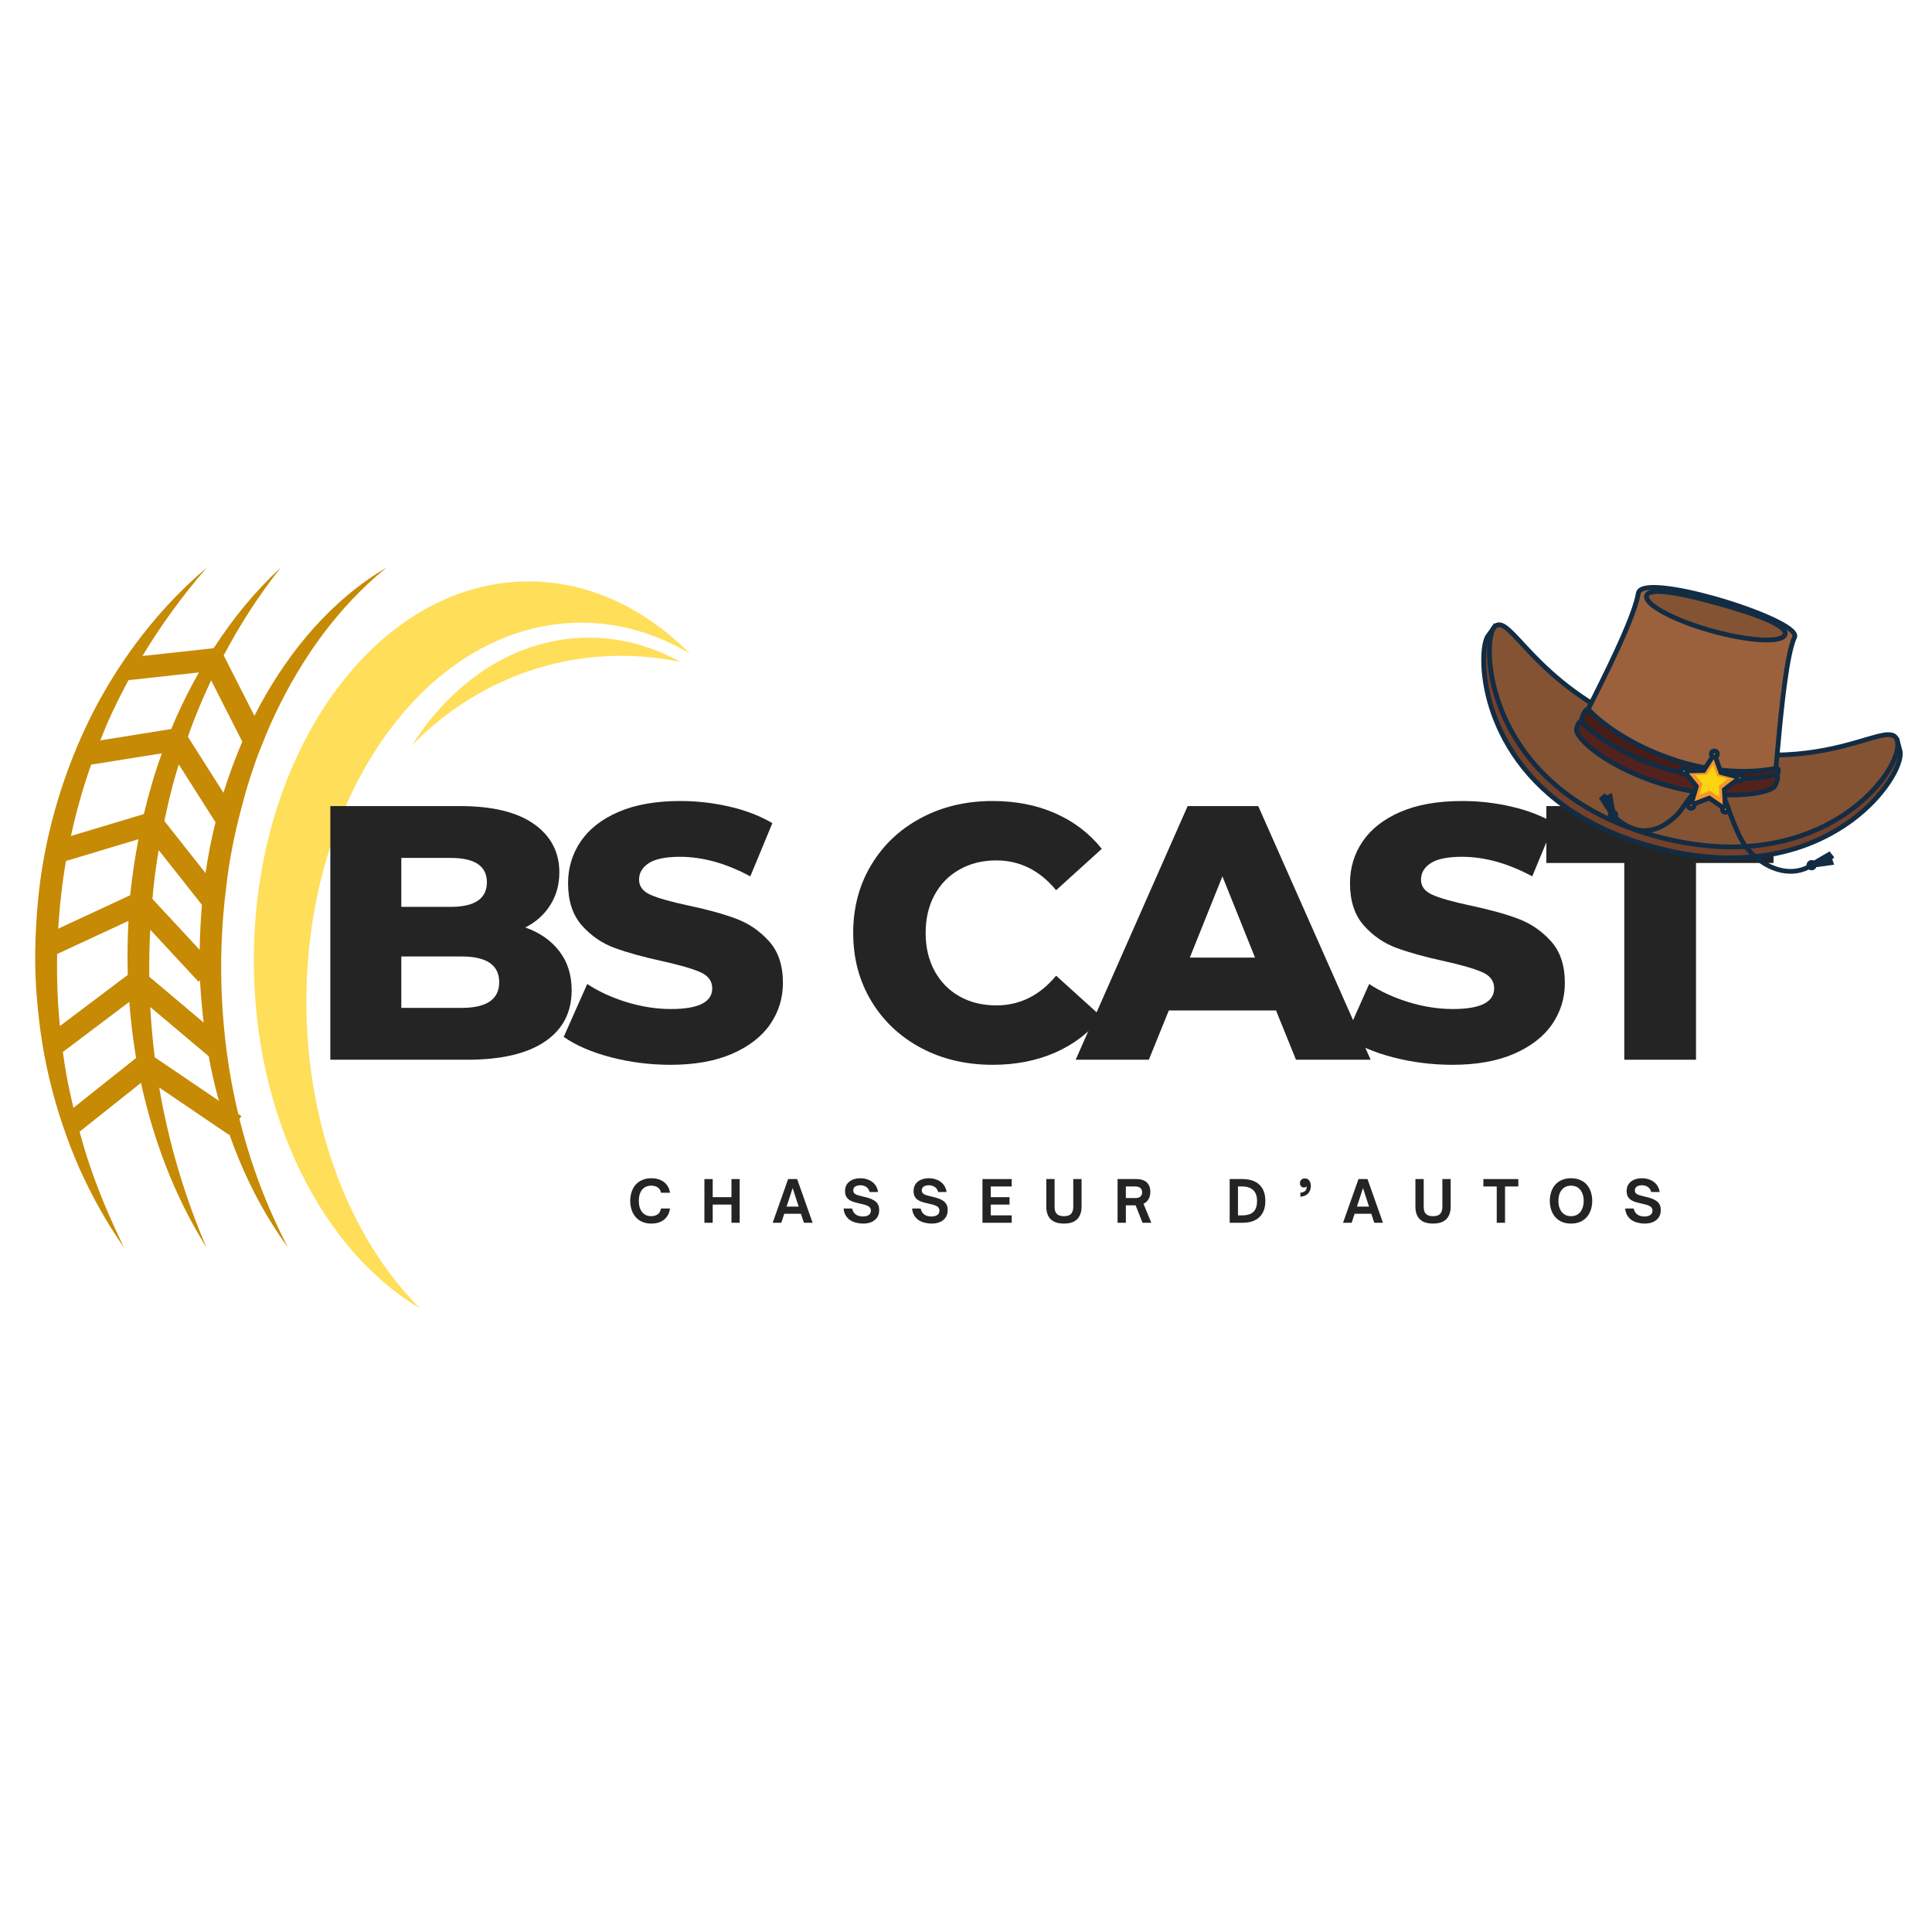<svg xmlns="http://www.w3.org/2000/svg" xmlns:xlink="http://www.w3.org/1999/xlink" width="500" viewBox="0 0 375 375" height="500"><defs></defs><g id="d1f2ad9dab"><path style=" stroke:none;fill-rule:nonzero;fill:#ffde59;fill-opacity:1;" d="M 102.613 112.852 C 114.305 112.852 125.105 118.051 133.898 126.848 C 127.426 123 120.301 120.863 112.805 120.863 C 83.348 120.863 59.469 153.789 59.469 194.406 C 59.469 218.91 68.164 240.598 81.523 253.961 C 62.555 242.688 49.273 216.688 49.273 186.398 C 49.273 145.781 73.152 112.852 102.613 112.852 "></path><path style=" stroke:none;fill-rule:nonzero;fill:#ffde59;fill-opacity:1;" d="M 114.32 123.77 C 120.641 123.77 126.645 125.469 132.07 128.5 C 128.344 127.711 124.488 127.293 120.539 127.293 C 104.762 127.293 90.461 133.914 79.984 144.637 C 88.035 131.922 100.418 123.77 114.32 123.77 "></path><g clip-rule="nonzero"><path style=" stroke:none;fill-rule:nonzero;fill:#c68a04;fill-opacity:1;" d="M 11.094 185.172 L 24.938 178.742 C 24.75 182.23 24.695 185.727 24.805 189.219 L 11.621 199.156 C 11.172 194.504 11 189.836 11.094 185.172 Z M 12.199 204.191 L 25.094 194.469 C 25.383 198.117 25.801 201.754 26.418 205.355 L 14.25 215.027 C 13.746 212.883 13.277 210.738 12.883 208.578 C 12.629 207.117 12.398 205.656 12.199 204.191 Z M 26.875 162.887 C 26.191 166.445 25.652 170.035 25.285 173.637 C 25.281 173.68 25.277 173.723 25.273 173.766 L 11.297 180.258 C 11.438 178.039 11.617 175.824 11.887 173.613 C 12.109 171.434 12.438 169.273 12.809 167.117 Z M 13.762 162.266 C 14.195 160.309 14.664 158.359 15.199 156.426 C 15.918 153.723 16.762 151.051 17.695 148.414 L 31.418 146.219 C 30.027 150.078 28.867 154.016 27.922 158.012 Z M 28.977 189.586 C 28.941 186.539 29 183.488 29.16 180.445 L 38.535 190.551 L 38.828 190.281 C 38.828 190.352 38.828 190.422 38.832 190.492 C 38.98 193.164 39.219 195.828 39.531 198.48 Z M 29.164 195.457 L 40.512 205.02 C 40.742 206.266 40.98 207.516 41.262 208.758 C 41.621 210.398 42.035 212.035 42.48 213.66 L 30.035 205.219 C 29.637 201.977 29.34 198.719 29.164 195.457 Z M 36.473 143.016 C 36.773 142.16 37.074 141.297 37.398 140.449 C 38.484 137.609 39.684 134.812 40.984 132.055 L 47.027 143.953 C 45.633 147.195 44.418 150.512 43.375 153.879 Z M 39.184 175.617 L 39.195 175.605 C 38.949 178.523 38.801 181.445 38.762 184.371 L 29.594 174.488 C 29.609 174.344 29.617 174.203 29.629 174.059 C 29.879 171.023 30.289 168.004 30.805 165.008 Z M 31.902 159.352 C 32.07 158.566 32.23 157.785 32.406 157.008 C 33.051 154.098 33.82 151.215 34.691 148.363 L 41.828 159.59 C 41.023 162.848 40.375 166.145 39.895 169.469 Z M 38.605 130.523 C 37.02 133.328 35.559 136.203 34.246 139.145 C 33.898 139.922 33.582 140.715 33.254 141.5 L 19.465 143.707 C 19.973 142.426 20.5 141.152 21.043 139.887 C 22.25 137.211 23.559 134.57 24.965 131.98 L 24.965 132.016 Z M 6.984 191.289 C 7.367 197.34 8.145 203.375 9.555 209.266 C 10.938 215.156 12.871 220.902 15.254 226.434 C 17.707 231.934 20.609 237.219 24.051 242.105 C 21.441 236.73 19.102 231.273 17.246 225.664 C 16.582 223.68 15.992 221.676 15.438 219.668 L 27.363 210.18 C 29.824 221.473 33.984 232.406 40.066 242.105 C 35.758 232.078 32.719 221.676 30.902 211.086 L 44.406 220.246 L 44.504 220.105 C 47.254 227.965 51.008 235.449 55.883 242.105 C 51.719 234.145 48.609 225.773 46.477 217.191 L 46.859 216.629 L 46.246 216.215 C 45.602 213.527 45.047 210.828 44.594 208.109 C 42.668 196.359 42.391 184.355 43.863 172.582 C 44.477 166.676 45.73 160.859 47.309 155.152 C 48.043 152.277 49.035 149.484 50 146.676 C 51.105 143.926 52.176 141.16 53.465 138.484 C 58.57 127.797 65.566 117.844 75.004 110.184 C 64.48 116.355 56.266 126.156 50.426 136.945 C 50.059 137.605 49.734 138.289 49.387 138.957 L 43.418 127.207 C 46.57 121.25 50.234 115.535 54.484 110.184 C 49.5 114.773 45.184 120.082 41.473 125.816 L 27.645 127.328 C 31.277 121.305 35.445 115.562 40.137 110.184 C 30.996 117.898 23.508 127.656 17.969 138.418 C 12.508 149.227 8.922 161.035 7.547 173.105 C 6.918 179.145 6.629 185.227 6.984 191.289 "></path></g><g style="fill:#242424;fill-opacity:1;"><g transform="translate(59.193, 205.694)"><path style="stroke:none" d="M 42.766 -25.672 C 45.578 -24.68 47.781 -23.145 49.375 -21.062 C 50.969 -18.977 51.766 -16.457 51.766 -13.5 C 51.766 -9.188 50.031 -5.859 46.562 -3.516 C 43.094 -1.172 38.07 0 31.5 0 L 4.922 0 L 4.922 -49.234 L 30.094 -49.234 C 36.383 -49.234 41.172 -48.07 44.453 -45.75 C 47.734 -43.426 49.375 -40.297 49.375 -36.359 C 49.375 -34.016 48.797 -31.914 47.641 -30.062 C 46.492 -28.207 44.867 -26.742 42.766 -25.672 Z M 18.703 -39.172 L 18.703 -29.672 L 28.266 -29.672 C 32.961 -29.672 35.312 -31.266 35.312 -34.453 C 35.312 -37.598 32.961 -39.172 28.266 -39.172 Z M 30.375 -10.062 C 35.258 -10.062 37.703 -11.723 37.703 -15.047 C 37.703 -18.379 35.258 -20.047 30.375 -20.047 L 18.703 -20.047 L 18.703 -10.062 Z M 30.375 -10.062 "></path></g></g><g style="fill:#242424;fill-opacity:1;"><g transform="translate(107.933, 205.694)"><path style="stroke:none" d="M 22.219 0.984 C 18.238 0.984 14.375 0.492 10.625 -0.484 C 6.875 -1.473 3.828 -2.789 1.484 -4.438 L 6.047 -14.703 C 8.254 -13.242 10.812 -12.066 13.719 -11.172 C 16.625 -10.285 19.484 -9.844 22.297 -9.844 C 27.641 -9.844 30.312 -11.18 30.312 -13.859 C 30.312 -15.266 29.547 -16.305 28.016 -16.984 C 26.492 -17.66 24.047 -18.375 20.672 -19.125 C 16.973 -19.926 13.879 -20.781 11.391 -21.688 C 8.91 -22.602 6.781 -24.066 5 -26.078 C 3.219 -28.098 2.328 -30.82 2.328 -34.25 C 2.328 -37.25 3.145 -39.957 4.781 -42.375 C 6.426 -44.789 8.875 -46.703 12.125 -48.109 C 15.383 -49.516 19.383 -50.219 24.125 -50.219 C 27.352 -50.219 30.539 -49.852 33.688 -49.125 C 36.832 -48.395 39.598 -47.328 41.984 -45.922 L 37.703 -35.594 C 33.004 -38.125 28.453 -39.391 24.047 -39.391 C 21.285 -39.391 19.27 -38.977 18 -38.156 C 16.738 -37.332 16.109 -36.266 16.109 -34.953 C 16.109 -33.641 16.859 -32.656 18.359 -32 C 19.859 -31.344 22.27 -30.66 25.594 -29.953 C 29.344 -29.16 32.445 -28.305 34.906 -27.391 C 37.375 -26.473 39.508 -25.02 41.312 -23.031 C 43.125 -21.039 44.031 -18.332 44.031 -14.906 C 44.031 -11.957 43.207 -9.285 41.562 -6.891 C 39.926 -4.504 37.461 -2.594 34.172 -1.156 C 30.891 0.27 26.906 0.984 22.219 0.984 Z M 22.219 0.984 "></path></g></g><g style="fill:#242424;fill-opacity:1;"><g transform="translate(148.091, 205.694)"><path style="stroke:none" d=""></path></g></g><g style="fill:#242424;fill-opacity:1;"><g transform="translate(163.213, 205.694)"><path style="stroke:none" d="M 29.469 0.984 C 24.312 0.984 19.68 -0.102 15.578 -2.281 C 11.473 -4.469 8.25 -7.504 5.906 -11.391 C 3.562 -15.285 2.391 -19.691 2.391 -24.609 C 2.391 -29.535 3.562 -33.941 5.906 -37.828 C 8.25 -41.723 11.473 -44.758 15.578 -46.938 C 19.68 -49.125 24.312 -50.219 29.469 -50.219 C 33.969 -50.219 38.02 -49.422 41.625 -47.828 C 45.238 -46.234 48.242 -43.938 50.641 -40.938 L 41.781 -32.906 C 38.594 -36.758 34.723 -38.688 30.172 -38.688 C 27.492 -38.688 25.113 -38.098 23.031 -36.922 C 20.945 -35.754 19.328 -34.102 18.172 -31.969 C 17.023 -29.832 16.453 -27.379 16.453 -24.609 C 16.453 -21.848 17.023 -19.398 18.172 -17.266 C 19.328 -15.129 20.945 -13.473 23.031 -12.297 C 25.113 -11.129 27.492 -10.547 30.172 -10.547 C 34.723 -10.547 38.594 -12.469 41.781 -16.312 L 50.641 -8.297 C 48.242 -5.297 45.238 -3 41.625 -1.406 C 38.02 0.188 33.969 0.984 29.469 0.984 Z M 29.469 0.984 "></path></g></g><g style="fill:#242424;fill-opacity:1;"><g transform="translate(209.771, 205.694)"><path style="stroke:none" d="M 37.906 -9.562 L 17.094 -9.562 L 13.219 0 L -0.984 0 L 20.75 -49.234 L 34.453 -49.234 L 56.266 0 L 41.781 0 Z M 33.828 -19.828 L 27.5 -35.594 L 21.172 -19.828 Z M 33.828 -19.828 "></path></g></g><g style="fill:#242424;fill-opacity:1;"><g transform="translate(259.706, 205.694)"><path style="stroke:none" d="M 22.219 0.984 C 18.238 0.984 14.375 0.492 10.625 -0.484 C 6.875 -1.473 3.828 -2.789 1.484 -4.438 L 6.047 -14.703 C 8.254 -13.242 10.812 -12.066 13.719 -11.172 C 16.625 -10.285 19.484 -9.844 22.297 -9.844 C 27.641 -9.844 30.312 -11.18 30.312 -13.859 C 30.312 -15.266 29.547 -16.305 28.016 -16.984 C 26.492 -17.66 24.047 -18.375 20.672 -19.125 C 16.973 -19.926 13.879 -20.781 11.391 -21.688 C 8.91 -22.602 6.781 -24.066 5 -26.078 C 3.219 -28.098 2.328 -30.82 2.328 -34.25 C 2.328 -37.25 3.145 -39.957 4.781 -42.375 C 6.426 -44.789 8.875 -46.703 12.125 -48.109 C 15.383 -49.516 19.383 -50.219 24.125 -50.219 C 27.352 -50.219 30.539 -49.852 33.688 -49.125 C 36.832 -48.395 39.598 -47.328 41.984 -45.922 L 37.703 -35.594 C 33.004 -38.125 28.453 -39.391 24.047 -39.391 C 21.285 -39.391 19.27 -38.977 18 -38.156 C 16.738 -37.332 16.109 -36.266 16.109 -34.953 C 16.109 -33.641 16.859 -32.656 18.359 -32 C 19.859 -31.344 22.27 -30.66 25.594 -29.953 C 29.344 -29.16 32.445 -28.305 34.906 -27.391 C 37.375 -26.473 39.508 -25.02 41.312 -23.031 C 43.125 -21.039 44.031 -18.332 44.031 -14.906 C 44.031 -11.957 43.207 -9.285 41.562 -6.891 C 39.926 -4.504 37.461 -2.594 34.172 -1.156 C 30.891 0.27 26.906 0.984 22.219 0.984 Z M 22.219 0.984 "></path></g></g><g style="fill:#242424;fill-opacity:1;"><g transform="translate(299.865, 205.694)"><path style="stroke:none" d="M 15.406 -38.188 L 0.281 -38.188 L 0.281 -49.234 L 44.375 -49.234 L 44.375 -38.188 L 29.328 -38.188 L 29.328 0 L 15.406 0 Z M 15.406 -38.188 "></path></g></g><g clip-rule="nonzero"><g clip-rule="nonzero"><g clip-rule="nonzero"><g clip-rule="nonzero"><path style=" stroke:none;fill-rule:nonzero;fill:#74412b;fill-opacity:1;" d="M 368.793 145.742 C 369.957 150.398 354.441 173.777 320.473 164.262 C 286.504 154.75 286.531 126.387 288.824 123.434 C 289.148 123.012 290 121.789 290 121.789 C 290 121.789 298.898 138.566 325.578 146.039 C 351.266 153.234 368.27 143.816 368.27 143.816 C 368.27 143.816 368.707 145.398 368.793 145.742 "></path></g></g></g></g><g clip-rule="nonzero"><g clip-rule="nonzero"><g clip-rule="nonzero"><g clip-rule="nonzero"><path style=" stroke:none;fill-rule:nonzero;fill:#122c44;fill-opacity:1;" d="M 368.793 145.742 L 368.348 145.855 C 368.434 146.195 368.406 146.793 368.191 147.539 C 367.723 149.219 366.406 151.641 364.219 154.156 C 360.938 157.934 355.711 161.938 348.477 164.203 C 341.234 166.469 331.977 167.004 320.598 163.816 C 304.953 159.434 296.637 151.066 292.391 143.066 C 290.27 139.07 289.176 135.156 288.711 131.887 C 288.48 130.25 288.406 128.773 288.441 127.531 C 288.477 126.289 288.621 125.277 288.816 124.586 C 288.934 124.156 289.082 123.848 289.188 123.715 C 289.363 123.492 289.656 123.082 289.91 122.719 C 290.164 122.359 290.379 122.051 290.379 122.051 L 290 121.789 L 289.59 122.004 C 289.609 122.039 291.863 126.277 297.469 131.449 C 303.078 136.621 312.039 142.727 325.453 146.48 C 338.371 150.102 349.121 149.543 356.645 148.078 C 364.164 146.609 368.461 144.238 368.492 144.219 L 368.27 143.816 L 367.824 143.938 C 367.824 143.941 367.934 144.332 368.055 144.77 C 368.176 145.207 368.305 145.695 368.348 145.855 L 368.793 145.742 L 369.242 145.633 C 369.195 145.445 369.066 144.969 368.945 144.527 C 368.824 144.086 368.711 143.691 368.711 143.691 L 368.555 143.129 L 368.047 143.41 L 368.035 143.418 C 367.809 143.539 363.504 145.848 356.117 147.238 C 348.73 148.629 338.27 149.113 325.699 145.594 C 312.434 141.879 303.609 135.855 298.094 130.77 C 295.34 128.23 293.414 125.918 292.176 124.25 C 291.559 123.418 291.113 122.742 290.824 122.277 C 290.68 122.047 290.574 121.867 290.504 121.75 C 290.469 121.688 290.445 121.645 290.43 121.613 L 290.41 121.578 L 290.406 121.57 L 290.051 120.902 L 289.621 121.523 C 289.617 121.523 289.406 121.828 289.156 122.188 C 288.906 122.543 288.609 122.953 288.461 123.148 C 288.23 123.445 288.07 123.836 287.926 124.34 C 287.703 125.133 287.555 126.207 287.52 127.504 C 287.391 132.047 288.641 139.387 293.41 146.586 C 298.176 153.785 306.473 160.824 320.348 164.707 C 335.723 169.016 347.41 166.633 355.484 162.242 C 359.523 160.051 362.66 157.359 364.914 154.762 C 367.172 152.16 368.555 149.664 369.082 147.789 C 369.312 146.945 369.387 146.23 369.242 145.633 L 368.793 145.742 "></path></g></g></g></g><g clip-rule="nonzero"><g clip-rule="nonzero"><g clip-rule="nonzero"><g clip-rule="nonzero"><path style=" stroke:none;fill-rule:nonzero;fill:#845333;fill-opacity:1;" d="M 368.133 143.426 C 370.465 148.211 354.359 171.535 321.047 162.207 C 287.738 152.875 287.355 124.016 290.172 121.594 C 293.566 118.676 298.793 136.32 326.152 143.98 C 353.508 151.645 366.176 139.406 368.133 143.426 "></path></g></g></g></g><g clip-rule="nonzero"><g clip-rule="nonzero"><g clip-rule="nonzero"><g clip-rule="nonzero"><path style=" stroke:none;fill-rule:nonzero;fill:#122c44;fill-opacity:1;" d="M 368.133 143.426 L 367.719 143.629 C 367.828 143.855 367.898 144.176 367.895 144.578 C 367.891 144.98 367.816 145.461 367.664 146 C 367.16 147.801 365.801 150.223 363.59 152.676 C 360.273 156.363 355.055 160.145 347.977 162.246 C 340.902 164.348 331.965 164.785 321.172 161.762 C 306.191 157.562 297.977 149.422 293.691 141.555 C 291.547 137.621 290.395 133.75 289.883 130.48 C 289.629 128.848 289.535 127.363 289.559 126.102 C 289.582 124.84 289.727 123.797 289.934 123.059 C 290.02 122.754 290.113 122.504 290.211 122.312 C 290.309 122.125 290.406 122 290.473 121.941 C 290.609 121.828 290.723 121.773 290.836 121.746 C 290.945 121.723 291.066 121.727 291.223 121.77 C 291.547 121.855 292.012 122.152 292.562 122.652 C 293.535 123.516 294.785 124.949 296.43 126.688 C 301.367 131.914 309.895 139.914 326.027 144.426 C 338.422 147.898 347.852 147.312 354.633 145.98 C 358.02 145.316 360.75 144.465 362.844 143.855 C 363.891 143.547 364.777 143.305 365.496 143.172 C 366.215 143.031 366.766 143.02 367.109 143.121 C 367.262 143.164 367.375 143.223 367.469 143.301 C 367.566 143.379 367.648 143.48 367.719 143.629 L 368.547 143.223 C 368.426 142.973 368.262 142.758 368.059 142.59 C 367.852 142.418 367.613 142.301 367.355 142.23 C 366.773 142.07 366.109 142.121 365.328 142.262 C 363.961 142.52 362.199 143.098 359.965 143.734 C 353.27 145.629 342.359 148.039 326.277 143.539 C 314.129 140.133 306.398 134.77 301.238 130.121 C 298.66 127.797 296.727 125.652 295.199 124.012 C 294.438 123.191 293.773 122.496 293.176 121.961 C 292.574 121.43 292.043 121.043 291.473 120.879 C 291.199 120.805 290.914 120.785 290.637 120.848 C 290.359 120.906 290.102 121.047 289.875 121.242 C 289.676 121.414 289.523 121.633 289.391 121.895 C 289.258 122.156 289.141 122.461 289.043 122.812 C 288.809 123.656 288.66 124.762 288.637 126.086 C 288.551 130.703 289.957 137.961 294.723 145.023 C 299.484 152.086 307.625 158.93 320.922 162.652 C 335.508 166.738 346.879 164.609 354.855 160.469 C 358.848 158.402 361.988 155.832 364.273 153.293 C 366.559 150.754 367.988 148.246 368.555 146.246 C 368.719 145.648 368.812 145.094 368.816 144.586 C 368.82 144.082 368.742 143.621 368.547 143.223 L 368.133 143.426 "></path></g></g></g></g><g clip-rule="nonzero"><g clip-rule="nonzero"><g clip-rule="nonzero"><g clip-rule="nonzero"><path style=" stroke:none;fill-rule:nonzero;fill:#9b613c;fill-opacity:1;" d="M 344.32 152.418 C 343.848 154.105 334.281 155.438 323.77 152.492 C 313.254 149.547 305.773 143.441 306.246 141.754 C 306.57 140.594 316.973 121.52 317.992 115.16 C 318.703 110.711 349.82 120.41 348.324 123.656 C 345.988 128.727 344.793 150.727 344.32 152.418 "></path></g></g></g></g><g clip-rule="nonzero"><g clip-rule="nonzero"><g clip-rule="nonzero"><g clip-rule="nonzero"><path style=" stroke:none;fill-rule:nonzero;fill:#122c44;fill-opacity:1;" d="M 344.32 152.418 L 343.879 152.293 C 343.875 152.305 343.855 152.344 343.797 152.406 C 343.688 152.523 343.43 152.691 343.059 152.844 C 342.402 153.113 341.398 153.359 340.141 153.527 C 336.359 154.031 330.297 153.84 323.895 152.047 C 318.691 150.59 314.23 148.344 311.145 146.27 C 309.602 145.23 308.406 144.23 307.645 143.414 C 307.262 143.008 306.988 142.641 306.836 142.359 C 306.762 142.219 306.719 142.102 306.699 142.016 C 306.68 141.934 306.688 141.887 306.688 141.879 C 306.688 141.879 306.703 141.836 306.727 141.781 C 306.812 141.562 307.035 141.102 307.348 140.473 C 308.445 138.266 310.684 133.938 312.867 129.371 C 313.961 127.09 315.043 124.746 315.961 122.574 C 316.879 120.406 317.641 118.406 318.09 116.801 C 318.25 116.227 318.371 115.703 318.449 115.23 L 318.457 115.18 C 318.477 115.125 318.5 115.074 318.543 115.02 C 318.625 114.922 318.789 114.809 319.047 114.715 C 319.504 114.551 320.227 114.465 321.133 114.477 C 322.488 114.488 324.246 114.707 326.207 115.078 C 328.164 115.449 330.328 115.969 332.504 116.578 C 336.488 117.691 340.527 119.109 343.488 120.457 C 344.965 121.129 346.176 121.785 346.957 122.359 C 347.348 122.645 347.629 122.906 347.777 123.113 C 347.848 123.215 347.891 123.297 347.906 123.352 C 347.922 123.406 347.914 123.426 347.91 123.445 L 347.906 123.465 L 347.906 123.461 C 347.691 123.926 347.5 124.492 347.312 125.156 C 346.809 126.949 346.375 129.438 345.996 132.199 C 345.422 136.344 344.969 141.098 344.621 144.961 C 344.445 146.891 344.297 148.602 344.172 149.895 C 344.109 150.543 344.051 151.086 344 151.5 C 343.977 151.707 343.953 151.883 343.93 152.016 C 343.91 152.152 343.887 152.254 343.879 152.293 L 344.766 152.543 C 344.805 152.402 344.832 152.23 344.867 152 C 344.988 151.137 345.141 149.473 345.332 147.324 C 345.621 144.113 345.996 139.852 346.473 135.777 C 346.945 131.707 347.523 127.82 348.203 125.406 C 348.379 124.773 348.562 124.242 348.742 123.848 C 348.766 123.797 348.785 123.746 348.801 123.695 C 348.855 123.492 348.848 123.281 348.789 123.094 C 348.684 122.738 348.453 122.445 348.148 122.148 C 347.609 121.633 346.805 121.109 345.781 120.559 C 342.723 118.914 337.707 117.074 332.754 115.688 C 329.18 114.688 325.645 113.922 322.906 113.656 C 321.531 113.52 320.359 113.508 319.449 113.664 C 318.992 113.746 318.598 113.867 318.27 114.066 C 318.105 114.164 317.957 114.285 317.836 114.43 C 317.715 114.574 317.621 114.746 317.57 114.934 C 317.555 114.984 317.543 115.035 317.535 115.086 C 317.469 115.508 317.355 116.004 317.203 116.551 C 316.691 118.371 315.742 120.789 314.605 123.391 C 312.898 127.301 310.762 131.637 309.023 135.098 C 308.156 136.824 307.387 138.336 306.816 139.469 C 306.535 140.035 306.301 140.504 306.129 140.863 C 306.043 141.043 305.973 141.195 305.922 141.316 C 305.867 141.441 305.828 141.531 305.801 141.629 C 305.746 141.828 305.754 142.031 305.797 142.223 C 305.883 142.582 306.078 142.934 306.359 143.32 C 306.855 143.992 307.633 144.762 308.664 145.59 C 311.75 148.078 317.109 151.105 323.645 152.938 C 328.953 154.422 334.016 154.832 337.832 154.652 C 339.742 154.562 341.336 154.328 342.512 154 C 343.102 153.832 343.586 153.645 343.969 153.422 C 344.156 153.312 344.32 153.191 344.457 153.051 C 344.598 152.906 344.707 152.742 344.766 152.543 L 344.32 152.418 "></path></g></g></g></g><g clip-rule="nonzero"><g clip-rule="nonzero"><g clip-rule="nonzero"><g clip-rule="nonzero"><path style=" stroke:none;fill-rule:nonzero;fill:#481d17;fill-opacity:1;" d="M 308.348 137.723 C 307.895 137.172 306.77 139.492 306.98 140.176 C 307.699 142.477 313.789 146.914 324.121 150.441 C 334.457 153.969 342.098 152.43 344.07 151.398 C 345.117 150.852 345.59 148.938 344.719 149.125 C 342.602 149.582 334.68 150.805 324.512 147.336 C 314.34 143.863 309.016 138.543 308.348 137.723 "></path></g></g></g></g><g clip-rule="nonzero"><g clip-rule="nonzero"><g clip-rule="nonzero"><g clip-rule="nonzero"><path style=" stroke:none;fill-rule:nonzero;fill:#122c44;fill-opacity:1;" d="M 308.348 137.723 L 308.703 137.43 C 308.625 137.332 308.504 137.242 308.359 137.203 C 308.199 137.156 308.039 137.18 307.922 137.23 C 307.715 137.316 307.586 137.445 307.457 137.586 C 307.27 137.805 307.105 138.07 306.957 138.363 C 306.812 138.656 306.688 138.973 306.605 139.273 C 306.555 139.453 306.52 139.625 306.504 139.797 C 306.488 139.965 306.488 140.129 306.539 140.312 C 306.652 140.668 306.852 141.027 307.129 141.406 C 307.609 142.062 308.336 142.777 309.293 143.543 C 312.16 145.828 317.152 148.547 323.973 150.879 C 324.785 151.156 325.582 151.402 326.359 151.621 C 330.973 152.91 334.961 153.211 338.039 153.062 C 339.578 152.988 340.887 152.805 341.938 152.574 C 342.988 152.344 343.77 152.074 344.285 151.809 C 344.625 151.629 344.895 151.359 345.105 151.066 C 345.312 150.77 345.465 150.449 345.555 150.133 C 345.625 149.871 345.66 149.613 345.617 149.352 C 345.594 149.223 345.547 149.086 345.457 148.957 C 345.363 148.832 345.215 148.723 345.055 148.68 C 344.906 148.637 344.758 148.645 344.621 148.672 C 342.734 149.082 335.969 150.141 327.086 147.652 C 326.293 147.43 325.484 147.18 324.66 146.898 C 319.617 145.176 315.785 143 313.129 141.156 C 311.801 140.234 310.77 139.395 310.031 138.738 C 309.66 138.41 309.367 138.125 309.145 137.902 C 308.922 137.68 308.77 137.516 308.703 137.43 L 308.348 137.723 L 307.988 138.016 C 308.09 138.137 308.254 138.316 308.488 138.555 C 309.316 139.387 311.039 140.922 313.676 142.637 C 316.316 144.348 319.871 146.238 324.359 147.77 C 325.203 148.059 326.027 148.316 326.84 148.543 C 335.91 151.082 342.816 150.008 344.816 149.574 L 344.832 149.574 L 344.832 149.48 L 344.805 149.57 L 344.832 149.574 L 344.832 149.48 L 344.805 149.57 L 344.852 149.402 L 344.711 149.504 C 344.727 149.527 344.773 149.562 344.805 149.57 L 344.852 149.402 L 344.711 149.504 L 344.785 149.453 L 344.703 149.492 L 344.711 149.504 L 344.785 149.453 L 344.703 149.492 L 344.711 149.488 L 344.703 149.492 L 344.711 149.488 L 344.703 149.492 C 344.703 149.492 344.715 149.539 344.711 149.613 C 344.711 149.684 344.695 149.781 344.664 149.887 C 344.609 150.09 344.496 150.328 344.352 150.531 C 344.207 150.734 344.031 150.902 343.855 150.992 C 343.461 151.199 342.73 151.457 341.738 151.672 C 338.758 152.328 333.379 152.629 326.609 150.73 C 325.848 150.516 325.066 150.273 324.27 150.004 C 319.133 148.25 315.059 146.273 312.191 144.457 C 310.758 143.551 309.629 142.688 308.828 141.918 C 308.426 141.539 308.105 141.18 307.871 140.859 C 307.637 140.539 307.488 140.258 307.422 140.039 L 307.418 140.031 C 307.414 140.004 307.414 139.938 307.426 139.844 C 307.438 139.754 307.461 139.645 307.492 139.523 C 307.594 139.164 307.789 138.727 307.98 138.426 C 308.074 138.277 308.176 138.16 308.23 138.113 L 308.262 138.086 L 308.266 138.086 L 308.238 138.035 L 308.258 138.09 L 308.266 138.086 L 308.238 138.035 L 308.258 138.09 L 308.176 137.867 L 308.113 138.09 C 308.184 138.109 308.242 138.098 308.258 138.09 L 308.176 137.867 L 308.113 138.09 L 308.176 137.863 L 307.992 138.016 C 308 138.031 308.047 138.074 308.113 138.09 L 308.176 137.863 L 307.992 138.016 L 308.348 137.723 "></path></g></g></g></g><g clip-rule="nonzero"><g clip-rule="nonzero"><g clip-rule="nonzero"><g clip-rule="nonzero"><path style=" stroke:none;fill-rule:nonzero;fill:#845333;fill-opacity:1;" d="M 346.48 123.141 C 346.008 124.828 339.609 124.512 332.188 122.434 C 324.766 120.355 319.133 117.301 319.605 115.613 C 320.078 113.922 326.238 115.09 333.664 117.168 C 341.082 119.246 346.957 121.449 346.48 123.141 "></path><path style=" stroke:none;fill-rule:nonzero;fill:#122c44;fill-opacity:1;" d="M 346.48 123.141 L 346.039 123.016 C 346.016 123.09 345.961 123.18 345.789 123.289 C 345.496 123.48 344.883 123.652 344.055 123.719 C 342.805 123.828 341.074 123.734 339.055 123.445 C 337.035 123.156 334.73 122.664 332.312 121.988 C 328.629 120.957 325.391 119.684 323.156 118.469 C 322.039 117.867 321.176 117.273 320.648 116.766 C 320.383 116.512 320.207 116.281 320.121 116.098 C 320.031 115.914 320.027 115.809 320.051 115.734 C 320.059 115.695 320.078 115.668 320.105 115.633 C 320.164 115.566 320.293 115.477 320.52 115.406 C 320.914 115.285 321.57 115.234 322.402 115.281 C 323.648 115.348 325.301 115.609 327.203 116.016 C 329.105 116.422 331.262 116.977 333.539 117.613 C 337.238 118.648 340.547 119.715 342.848 120.723 C 343.996 121.223 344.891 121.715 345.434 122.148 C 345.707 122.363 345.887 122.562 345.973 122.711 C 346.016 122.789 346.035 122.848 346.043 122.895 C 346.051 122.941 346.051 122.977 346.039 123.016 L 346.926 123.262 C 346.977 123.09 346.984 122.91 346.953 122.738 C 346.895 122.414 346.723 122.133 346.496 121.875 C 346.09 121.426 345.488 121.016 344.703 120.59 C 343.527 119.961 341.945 119.316 340.082 118.668 C 338.219 118.02 336.078 117.363 333.785 116.723 C 330.062 115.68 326.656 114.863 324.09 114.52 C 322.801 114.348 321.73 114.289 320.898 114.391 C 320.484 114.445 320.125 114.535 319.816 114.703 C 319.664 114.789 319.527 114.891 319.41 115.023 C 319.297 115.156 319.207 115.316 319.16 115.488 C 319.062 115.836 319.133 116.195 319.293 116.508 C 319.57 117.062 320.102 117.574 320.836 118.117 C 321.934 118.918 323.512 119.762 325.43 120.578 C 327.348 121.398 329.609 122.191 332.062 122.879 C 335.801 123.926 339.281 124.527 341.918 124.66 C 343.238 124.727 344.344 124.672 345.195 124.484 C 345.621 124.387 345.98 124.258 346.285 124.07 C 346.582 123.883 346.828 123.613 346.926 123.262 L 346.48 123.141 "></path></g></g></g></g><g clip-rule="nonzero"><g clip-rule="nonzero"><g clip-rule="nonzero"><g clip-rule="nonzero"><path style=" stroke:none;fill-rule:nonzero;fill:#53221c;fill-opacity:1;" d="M 306.98 140.176 C 306.5 139.648 305.812 141.398 306.062 142.07 C 306.91 144.328 313.254 149.547 323.77 152.492 C 334.281 155.438 342.375 154.176 344.188 152.887 C 344.895 152.383 345.43 150.137 344.566 150.371 C 342.48 150.949 334.332 152.266 323.984 149.367 C 313.637 146.469 307.695 140.953 306.98 140.176 "></path></g></g></g></g><g clip-rule="nonzero"><g clip-rule="nonzero"><g clip-rule="nonzero"><g clip-rule="nonzero"><path style=" stroke:none;fill-rule:nonzero;fill:#122c44;fill-opacity:1;" d="M 306.98 140.176 L 307.32 139.863 C 307.234 139.77 307.117 139.68 306.969 139.641 C 306.863 139.609 306.746 139.609 306.645 139.633 C 306.469 139.672 306.344 139.762 306.242 139.855 C 306.094 139.996 305.988 140.16 305.895 140.344 C 305.801 140.527 305.723 140.73 305.668 140.934 C 305.605 141.148 305.566 141.371 305.551 141.586 C 305.543 141.801 305.555 142.016 305.633 142.23 C 305.891 142.914 306.48 143.684 307.387 144.57 C 308.746 145.887 310.816 147.414 313.551 148.902 C 316.281 150.387 319.668 151.824 323.645 152.938 C 328.949 154.422 333.645 154.848 337.254 154.738 C 339.062 154.684 340.598 154.496 341.809 154.234 C 342.414 154.102 342.941 153.957 343.383 153.793 C 343.82 153.633 344.18 153.457 344.457 153.262 C 344.695 153.086 344.863 152.855 345.008 152.598 C 345.148 152.336 345.262 152.047 345.344 151.758 C 345.438 151.422 345.492 151.09 345.469 150.773 C 345.457 150.617 345.43 150.461 345.348 150.301 C 345.309 150.223 345.25 150.145 345.172 150.074 C 345.094 150.008 344.996 149.949 344.891 149.922 C 344.738 149.879 344.582 149.891 344.445 149.93 L 344.445 149.926 C 343.953 150.062 343.066 150.25 341.867 150.406 C 338.262 150.879 331.797 151.078 324.109 148.926 C 318.984 147.488 314.953 145.406 312.117 143.59 C 310.703 142.68 309.582 141.836 308.777 141.176 C 308.375 140.844 308.047 140.559 307.805 140.336 C 307.562 140.109 307.395 139.945 307.32 139.863 L 306.641 140.488 C 306.746 140.602 306.922 140.777 307.18 141.016 C 308.98 142.672 314.715 147.25 323.859 149.812 C 329.082 151.273 333.75 151.672 337.379 151.633 C 339.191 151.613 340.75 151.484 341.984 151.324 C 343.223 151.16 344.141 150.969 344.691 150.816 L 344.699 150.816 L 344.676 150.688 L 344.645 150.809 C 344.672 150.82 344.699 150.816 344.699 150.816 L 344.676 150.688 L 344.645 150.809 L 344.699 150.609 L 344.562 150.766 C 344.582 150.785 344.613 150.801 344.645 150.809 L 344.699 150.609 L 344.562 150.766 L 344.652 150.66 L 344.531 150.73 L 344.562 150.766 L 344.652 150.66 L 344.531 150.73 L 344.566 150.711 L 344.531 150.73 L 344.566 150.711 L 344.531 150.73 L 344.535 150.742 C 344.547 150.785 344.559 150.895 344.547 151.035 C 344.535 151.172 344.504 151.34 344.457 151.508 C 344.395 151.734 344.301 151.965 344.199 152.152 C 344.098 152.336 343.98 152.473 343.922 152.508 C 343.746 152.633 343.453 152.785 343.066 152.926 C 342.383 153.176 341.406 153.414 340.188 153.578 C 336.535 154.078 330.73 153.961 323.895 152.047 C 318.68 150.586 314.508 148.566 311.543 146.637 C 310.062 145.672 308.879 144.73 308.031 143.906 C 307.18 143.082 306.66 142.355 306.496 141.906 C 306.484 141.879 306.465 141.773 306.477 141.641 C 306.48 141.504 306.512 141.344 306.555 141.184 C 306.617 140.953 306.723 140.727 306.809 140.605 C 306.832 140.574 306.852 140.551 306.863 140.535 L 306.883 140.516 L 306.805 140.391 L 306.836 140.535 L 306.883 140.516 L 306.805 140.391 L 306.836 140.535 L 306.785 140.297 L 306.723 140.531 C 306.758 140.543 306.805 140.543 306.836 140.535 L 306.785 140.297 L 306.723 140.531 L 306.766 140.371 L 306.641 140.488 C 306.641 140.488 306.668 140.516 306.723 140.531 L 306.766 140.371 L 306.641 140.488 L 306.98 140.176 "></path></g></g></g></g><g clip-rule="nonzero"><g clip-rule="nonzero"><g clip-rule="nonzero"><g clip-rule="nonzero"><path style=" stroke:none;fill-rule:nonzero;fill:#122c44;fill-opacity:1;" d="M 332.613 152.512 C 333.168 152.859 333.645 153.594 334.023 154.441 C 334.406 155.289 334.695 156.227 334.977 156.969 C 335.734 158.98 336.559 161.359 337.648 163.293 C 339.164 165.98 341.941 168.359 345.078 169.242 C 347.105 169.812 349.301 169.738 351.34 168.656 L 350.906 167.84 C 349.102 168.797 347.176 168.871 345.328 168.355 C 342.473 167.559 339.84 165.316 338.449 162.84 C 337.422 161.012 336.602 158.668 335.836 156.641 C 335.574 155.941 335.277 154.977 334.863 154.062 C 334.449 153.148 333.926 152.262 333.113 151.734 L 332.613 152.512 "></path></g></g></g></g><g clip-rule="nonzero"><g clip-rule="nonzero"><g clip-rule="nonzero"><g clip-rule="nonzero"><path style=" stroke:none;fill-rule:nonzero;fill:#122c44;fill-opacity:1;" d="M 331.812 151.352 C 331.453 151.285 331.102 151.359 330.773 151.5 C 330.203 151.754 329.668 152.215 329.129 152.773 C 328.328 153.613 327.535 154.688 326.84 155.652 C 326.492 156.137 326.168 156.59 325.883 156.969 C 325.598 157.348 325.352 157.656 325.18 157.824 C 323.902 159.086 322.621 159.938 321.355 160.383 C 320.086 160.832 318.832 160.883 317.551 160.523 C 316.316 160.18 315.055 159.445 313.773 158.277 L 313.152 158.961 C 314.512 160.199 315.898 161.02 317.301 161.414 C 318.758 161.824 320.23 161.762 321.66 161.254 C 323.094 160.75 324.48 159.809 325.828 158.48 C 326.012 158.301 326.203 158.066 326.418 157.793 C 326.789 157.312 327.219 156.699 327.684 156.055 C 328.383 155.09 329.164 154.051 329.902 153.305 C 330.27 152.93 330.625 152.633 330.934 152.453 C 331.086 152.363 331.227 152.305 331.348 152.277 C 331.465 152.246 331.562 152.242 331.645 152.258 L 331.812 151.352 "></path></g></g></g></g><g clip-rule="nonzero"><g clip-rule="nonzero"><g clip-rule="nonzero"><g clip-rule="nonzero"><path style=" stroke:none;fill-rule:nonzero;fill:#f7952c;fill-opacity:1;" d="M 337.863 150.406 C 337.566 150.324 337.262 150.488 337.16 150.777 L 334.035 149.945 L 332.945 146.895 C 333.121 146.832 333.266 146.699 333.32 146.508 C 333.406 146.195 333.223 145.871 332.91 145.781 C 332.598 145.695 332.273 145.875 332.184 146.191 C 332.113 146.445 332.227 146.703 332.438 146.836 L 330.68 149.555 L 327.445 149.645 C 327.438 149.395 327.281 149.168 327.023 149.094 C 326.711 149.008 326.387 149.191 326.301 149.504 C 326.211 149.816 326.395 150.141 326.707 150.23 C 326.898 150.285 327.086 150.227 327.23 150.109 L 329.27 152.625 L 328.359 155.727 C 328.059 155.668 327.758 155.84 327.676 156.141 C 327.586 156.453 327.77 156.781 328.082 156.867 C 328.398 156.957 328.723 156.773 328.809 156.461 C 328.848 156.32 328.828 156.184 328.773 156.062 L 331.754 154.91 L 334.422 156.738 C 334.387 156.789 334.355 156.844 334.336 156.91 C 334.25 157.223 334.43 157.547 334.742 157.637 C 335.055 157.723 335.383 157.539 335.469 157.227 C 335.559 156.914 335.375 156.586 335.062 156.5 C 335 156.48 334.934 156.484 334.871 156.484 L 334.699 153.258 L 337.227 151.305 C 337.305 151.414 337.41 151.504 337.547 151.543 C 337.859 151.629 338.184 151.445 338.273 151.133 C 338.359 150.82 338.18 150.492 337.863 150.406 "></path></g></g></g></g><g clip-rule="nonzero"><g clip-rule="nonzero"><g clip-rule="nonzero"><g clip-rule="nonzero"><path style=" stroke:none;fill-rule:nonzero;fill:#122c44;fill-opacity:1;" d="M 337.863 150.406 L 337.988 149.961 C 337.723 149.887 337.445 149.926 337.223 150.047 C 336.996 150.164 336.816 150.367 336.727 150.621 L 337.16 150.777 L 337.277 150.332 L 334.387 149.562 L 333.383 146.738 L 332.945 146.895 L 333.105 147.328 C 333.25 147.273 333.387 147.191 333.504 147.074 C 333.621 146.961 333.715 146.809 333.766 146.633 C 333.844 146.355 333.801 146.066 333.668 145.836 C 333.539 145.602 333.312 145.414 333.035 145.336 C 332.758 145.258 332.469 145.301 332.238 145.434 C 332.004 145.562 331.82 145.789 331.742 146.066 C 331.676 146.293 331.695 146.527 331.777 146.73 C 331.859 146.934 332 147.105 332.188 147.227 L 332.438 146.836 L 332.051 146.586 L 330.426 149.098 L 327.434 149.184 L 327.445 149.645 L 327.91 149.633 C 327.902 149.41 327.828 149.199 327.699 149.023 C 327.566 148.852 327.379 148.711 327.148 148.648 C 326.59 148.492 326.012 148.82 325.855 149.379 C 325.699 149.938 326.023 150.516 326.582 150.676 C 326.758 150.723 326.934 150.723 327.098 150.684 C 327.258 150.645 327.402 150.566 327.523 150.469 L 327.23 150.109 L 326.875 150.402 L 328.762 152.727 L 327.918 155.598 L 328.359 155.727 L 328.449 155.277 C 328.188 155.223 327.918 155.273 327.699 155.402 C 327.48 155.535 327.305 155.75 327.23 156.016 C 327.074 156.574 327.398 157.156 327.957 157.312 C 328.52 157.469 329.098 157.141 329.254 156.582 C 329.324 156.324 329.285 156.07 329.195 155.875 L 328.773 156.062 L 328.938 156.492 L 331.695 155.43 L 334.164 157.121 L 334.422 156.738 L 334.043 156.477 C 334 156.539 333.934 156.641 333.891 156.785 C 333.734 157.344 334.059 157.922 334.621 158.078 C 335.18 158.234 335.758 157.91 335.914 157.352 C 336.07 156.793 335.742 156.215 335.188 156.059 C 335.047 156.016 334.926 156.02 334.844 156.027 L 334.871 156.484 L 335.332 156.461 L 335.172 153.473 L 337.512 151.672 L 337.227 151.305 L 336.848 151.566 C 336.969 151.742 337.16 151.914 337.422 151.988 C 337.98 152.145 338.562 151.816 338.719 151.258 C 338.793 150.98 338.754 150.691 338.621 150.461 C 338.492 150.227 338.27 150.039 337.988 149.961 L 337.738 150.852 C 337.809 150.871 337.848 150.941 337.828 151.008 C 337.809 151.078 337.738 151.117 337.672 151.098 C 337.656 151.094 337.637 151.082 337.605 151.043 L 337.332 150.645 L 334.223 153.039 L 334.434 156.977 L 334.898 156.945 L 334.941 156.945 L 334.949 156.902 L 334.938 156.945 L 334.941 156.945 L 334.949 156.902 L 334.938 156.945 C 335.004 156.965 335.047 157.035 335.027 157.102 C 335.008 157.168 334.938 157.211 334.867 157.191 C 334.801 157.172 334.762 157.102 334.781 157.035 L 334.715 157.016 L 334.777 157.043 L 334.781 157.035 L 334.715 157.016 L 334.777 157.043 L 334.781 157.035 L 334.805 157 L 335.066 156.621 L 331.816 154.395 L 328.152 155.809 L 328.352 156.25 C 328.371 156.293 328.367 156.32 328.363 156.336 C 328.344 156.402 328.273 156.441 328.207 156.422 C 328.141 156.406 328.102 156.332 328.117 156.266 C 328.129 156.23 328.145 156.215 328.172 156.199 C 328.199 156.184 328.23 156.172 328.27 156.18 L 328.684 156.266 L 329.781 152.523 L 327.297 149.461 L 326.941 149.754 L 326.879 149.785 L 326.832 149.785 C 326.766 149.766 326.727 149.695 326.742 149.629 C 326.762 149.559 326.836 149.52 326.902 149.539 L 326.957 149.578 C 326.973 149.598 326.984 149.625 326.984 149.66 L 327 150.121 L 330.934 150.008 L 333.074 146.703 L 332.688 146.449 C 332.664 146.434 332.645 146.41 332.633 146.387 L 332.629 146.316 C 332.648 146.246 332.719 146.207 332.785 146.227 C 332.855 146.246 332.895 146.316 332.875 146.383 L 332.852 146.422 L 332.789 146.461 L 332.359 146.617 L 333.68 150.328 L 337.449 151.332 L 337.594 150.934 C 337.605 150.898 337.629 150.875 337.656 150.859 C 337.684 150.848 337.707 150.844 337.738 150.852 L 337.863 150.406 "></path></g></g></g></g><g clip-rule="nonzero"><g clip-rule="nonzero"><g clip-rule="nonzero"><g clip-rule="nonzero"><path style=" stroke:none;fill-rule:nonzero;fill:#fcd411;fill-opacity:1;" d="M 333.75 154.738 L 331.922 153.488 L 329.852 154.289 L 330.477 152.16 L 329.082 150.438 L 331.297 150.375 L 332.5 148.516 L 333.246 150.602 L 335.387 151.172 L 333.633 152.523 L 333.75 154.738 "></path></g></g></g></g><g clip-rule="nonzero"><g clip-rule="nonzero"><g clip-rule="nonzero"><g clip-rule="nonzero"><path style=" stroke:none;fill-rule:nonzero;fill:#122c44;fill-opacity:1;" d="M 352.586 168.199 C 352.441 168.73 351.891 169.039 351.363 168.891 C 350.836 168.742 350.527 168.191 350.676 167.664 C 350.824 167.137 351.371 166.828 351.898 166.977 C 352.426 167.121 352.734 167.672 352.586 168.199 "></path></g></g></g></g><g clip-rule="nonzero"><g clip-rule="nonzero"><g clip-rule="nonzero"><g clip-rule="nonzero"><path style=" stroke:none;fill-rule:nonzero;fill:#122c44;fill-opacity:1;" d="M 314.051 158.438 C 313.902 158.969 313.352 159.277 312.824 159.129 C 312.297 158.98 311.984 158.434 312.133 157.902 C 312.281 157.375 312.832 157.066 313.359 157.215 C 313.891 157.363 314.195 157.91 314.051 158.438 "></path></g></g></g></g><g clip-rule="nonzero"><g clip-rule="nonzero"><g clip-rule="nonzero"><g clip-rule="nonzero"><path style=" stroke:none;fill-rule:nonzero;fill:#122c44;fill-opacity:1;" d="M 356.008 167.836 L 352.254 168.352 L 351.844 167.168 L 355.117 165.258 L 356.016 166.391 L 355.645 166.789 L 356.008 167.836 "></path></g></g></g></g><g clip-rule="nonzero"><g clip-rule="nonzero"><g clip-rule="nonzero"><g clip-rule="nonzero"><path style=" stroke:none;fill-rule:nonzero;fill:#122c44;fill-opacity:1;" d="M 312.879 153.941 L 313.562 157.668 L 312.398 158.129 L 310.348 154.945 L 311.438 153.996 L 311.852 154.348 L 312.879 153.941 "></path></g></g></g></g><g style="fill:#242424;fill-opacity:1;"><g transform="translate(121.887, 237.339)"><path style="stroke:none" d="M 4.547 0.156 C 3.848 0.156 3.238 0.035 2.719 -0.203 C 2.207 -0.441 1.781 -0.766 1.438 -1.172 C 1.102 -1.578 0.852 -2.047 0.688 -2.578 C 0.52 -3.109 0.438 -3.664 0.438 -4.25 C 0.438 -4.832 0.52 -5.391 0.688 -5.922 C 0.852 -6.453 1.102 -6.922 1.438 -7.328 C 1.781 -7.734 2.207 -8.051 2.719 -8.281 C 3.238 -8.52 3.848 -8.641 4.547 -8.641 C 5.242 -8.641 5.848 -8.52 6.359 -8.281 C 6.867 -8.051 7.273 -7.723 7.578 -7.297 C 7.891 -6.867 8.082 -6.379 8.156 -5.828 L 6.406 -5.828 C 6.332 -6.285 6.125 -6.629 5.781 -6.859 C 5.438 -7.086 5.008 -7.203 4.5 -7.203 C 3.988 -7.203 3.551 -7.078 3.188 -6.828 C 2.832 -6.586 2.562 -6.242 2.375 -5.797 C 2.195 -5.348 2.109 -4.832 2.109 -4.25 C 2.109 -3.664 2.195 -3.148 2.375 -2.703 C 2.562 -2.254 2.832 -1.906 3.188 -1.656 C 3.551 -1.406 3.988 -1.281 4.5 -1.281 C 5.008 -1.281 5.43 -1.398 5.766 -1.641 C 6.109 -1.891 6.32 -2.266 6.406 -2.766 L 8.156 -2.766 C 8.082 -2.172 7.891 -1.656 7.578 -1.219 C 7.273 -0.781 6.867 -0.441 6.359 -0.203 C 5.848 0.035 5.242 0.156 4.547 0.156 Z M 4.547 0.156 "></path></g></g><g style="fill:#242424;fill-opacity:1;"><g transform="translate(135.976, 237.339)"><path style="stroke:none" d="M 2.359 0 L 0.75 0 L 0.75 -8.484 L 2.359 -8.484 L 2.359 -4.969 L 6 -4.969 L 6 -8.484 L 7.594 -8.484 L 7.594 0 L 6 0 L 6 -3.531 L 2.359 -3.531 Z M 2.359 0 "></path></g></g><g style="fill:#242424;fill-opacity:1;"><g transform="translate(149.898, 237.339)"><path style="stroke:none" d="M 1.75 0 L 0.078 0 L 3.078 -8.484 L 4.828 -8.484 L 7.828 0 L 6.141 0 L 5.562 -1.75 L 2.328 -1.75 Z M 3.953 -6.734 L 2.781 -3.141 L 5.125 -3.141 Z M 3.953 -6.734 "></path></g></g><g style="fill:#242424;fill-opacity:1;"><g transform="translate(163.352, 237.339)"><path style="stroke:none" d="M 4.125 0.156 C 3.719 0.156 3.305 0.102 2.891 0 C 2.473 -0.094 2.082 -0.25 1.719 -0.469 C 1.363 -0.695 1.066 -1 0.828 -1.375 C 0.586 -1.75 0.441 -2.211 0.391 -2.766 L 2.047 -2.766 C 2.141 -2.359 2.297 -2.039 2.516 -1.812 C 2.734 -1.594 2.984 -1.438 3.266 -1.344 C 3.547 -1.258 3.836 -1.219 4.141 -1.219 C 4.578 -1.219 4.941 -1.305 5.234 -1.484 C 5.535 -1.672 5.688 -1.969 5.688 -2.375 C 5.688 -2.676 5.586 -2.906 5.391 -3.062 C 5.203 -3.227 4.953 -3.359 4.641 -3.453 C 4.336 -3.547 4.004 -3.629 3.641 -3.703 C 3.285 -3.785 2.93 -3.875 2.578 -3.969 C 2.234 -4.062 1.914 -4.191 1.625 -4.359 C 1.332 -4.535 1.098 -4.766 0.922 -5.047 C 0.754 -5.336 0.672 -5.707 0.672 -6.156 C 0.672 -6.695 0.801 -7.148 1.062 -7.516 C 1.32 -7.891 1.676 -8.172 2.125 -8.359 C 2.582 -8.547 3.098 -8.641 3.672 -8.641 C 4.223 -8.641 4.738 -8.539 5.219 -8.344 C 5.695 -8.156 6.102 -7.863 6.438 -7.469 C 6.77 -7.082 6.984 -6.582 7.078 -5.969 L 5.438 -5.969 C 5.332 -6.414 5.113 -6.742 4.781 -6.953 C 4.457 -7.172 4.078 -7.281 3.641 -7.281 C 3.234 -7.281 2.898 -7.195 2.641 -7.031 C 2.391 -6.863 2.266 -6.613 2.266 -6.281 C 2.266 -6.02 2.352 -5.816 2.531 -5.672 C 2.707 -5.523 2.941 -5.41 3.234 -5.328 C 3.535 -5.242 3.859 -5.16 4.203 -5.078 C 4.555 -5.004 4.91 -4.91 5.266 -4.797 C 5.629 -4.691 5.961 -4.547 6.266 -4.359 C 6.578 -4.18 6.828 -3.941 7.016 -3.641 C 7.203 -3.336 7.297 -2.941 7.297 -2.453 C 7.297 -1.648 7.016 -1.016 6.453 -0.547 C 5.898 -0.078 5.125 0.156 4.125 0.156 Z M 4.125 0.156 "></path></g></g><g style="fill:#242424;fill-opacity:1;"><g transform="translate(176.651, 237.339)"><path style="stroke:none" d="M 4.125 0.156 C 3.719 0.156 3.305 0.102 2.891 0 C 2.473 -0.094 2.082 -0.25 1.719 -0.469 C 1.363 -0.695 1.066 -1 0.828 -1.375 C 0.586 -1.75 0.441 -2.211 0.391 -2.766 L 2.047 -2.766 C 2.141 -2.359 2.297 -2.039 2.516 -1.812 C 2.734 -1.594 2.984 -1.438 3.266 -1.344 C 3.547 -1.258 3.836 -1.219 4.141 -1.219 C 4.578 -1.219 4.941 -1.305 5.234 -1.484 C 5.535 -1.672 5.688 -1.969 5.688 -2.375 C 5.688 -2.676 5.586 -2.906 5.391 -3.062 C 5.203 -3.227 4.953 -3.359 4.641 -3.453 C 4.336 -3.547 4.004 -3.629 3.641 -3.703 C 3.285 -3.785 2.93 -3.875 2.578 -3.969 C 2.234 -4.062 1.914 -4.191 1.625 -4.359 C 1.332 -4.535 1.098 -4.766 0.922 -5.047 C 0.754 -5.336 0.672 -5.707 0.672 -6.156 C 0.672 -6.695 0.801 -7.148 1.062 -7.516 C 1.32 -7.891 1.676 -8.172 2.125 -8.359 C 2.582 -8.547 3.098 -8.641 3.672 -8.641 C 4.223 -8.641 4.738 -8.539 5.219 -8.344 C 5.695 -8.156 6.102 -7.863 6.438 -7.469 C 6.77 -7.082 6.984 -6.582 7.078 -5.969 L 5.438 -5.969 C 5.332 -6.414 5.113 -6.742 4.781 -6.953 C 4.457 -7.172 4.078 -7.281 3.641 -7.281 C 3.234 -7.281 2.898 -7.195 2.641 -7.031 C 2.391 -6.863 2.266 -6.613 2.266 -6.281 C 2.266 -6.02 2.352 -5.816 2.531 -5.672 C 2.707 -5.523 2.941 -5.41 3.234 -5.328 C 3.535 -5.242 3.859 -5.16 4.203 -5.078 C 4.555 -5.004 4.91 -4.91 5.266 -4.797 C 5.629 -4.691 5.961 -4.547 6.266 -4.359 C 6.578 -4.18 6.828 -3.941 7.016 -3.641 C 7.203 -3.336 7.297 -2.941 7.297 -2.453 C 7.297 -1.648 7.016 -1.016 6.453 -0.547 C 5.898 -0.078 5.125 0.156 4.125 0.156 Z M 4.125 0.156 "></path></g></g><g style="fill:#242424;fill-opacity:1;"><g transform="translate(189.95, 237.339)"><path style="stroke:none" d="M 6.422 0 L 0.75 0 L 0.75 -8.484 L 6.422 -8.484 L 6.422 -7.047 L 2.359 -7.047 L 2.359 -4.969 L 6 -4.969 L 6 -3.531 L 2.359 -3.531 L 2.359 -1.438 L 6.422 -1.438 Z M 6.422 0 "></path></g></g><g style="fill:#242424;fill-opacity:1;"><g transform="translate(202.415, 237.339)"><path style="stroke:none" d="M 4.094 0.156 C 3.281 0.156 2.625 0.02 2.125 -0.25 C 1.625 -0.52 1.254 -0.898 1.016 -1.391 C 0.785 -1.879 0.672 -2.441 0.672 -3.078 L 0.672 -8.484 L 2.281 -8.484 L 2.281 -3.078 C 2.281 -2.734 2.332 -2.422 2.438 -2.141 C 2.551 -1.867 2.742 -1.656 3.016 -1.5 C 3.285 -1.352 3.645 -1.281 4.094 -1.281 C 4.551 -1.281 4.91 -1.352 5.172 -1.5 C 5.441 -1.656 5.629 -1.867 5.734 -2.141 C 5.848 -2.422 5.906 -2.734 5.906 -3.078 L 5.906 -8.484 L 7.516 -8.484 L 7.516 -3.078 C 7.516 -2.441 7.395 -1.879 7.156 -1.391 C 6.926 -0.898 6.562 -0.52 6.062 -0.25 C 5.562 0.02 4.906 0.156 4.094 0.156 Z M 4.094 0.156 "></path></g></g><g style="fill:#242424;fill-opacity:1;"><g transform="translate(216.17, 237.339)"><path style="stroke:none" d="M 5.781 -3.688 L 7.297 0 L 5.594 0 L 4.25 -3.391 L 2.359 -3.391 L 2.359 0 L 0.75 0 L 0.75 -8.484 L 4.422 -8.484 C 4.953 -8.484 5.422 -8.395 5.828 -8.219 C 6.234 -8.051 6.547 -7.781 6.766 -7.406 C 6.992 -7.039 7.109 -6.566 7.109 -5.984 C 7.109 -5.43 6.988 -4.957 6.75 -4.562 C 6.508 -4.164 6.188 -3.875 5.781 -3.688 Z M 4.188 -7.047 L 2.359 -7.047 L 2.359 -4.797 L 4.188 -4.797 C 4.625 -4.797 4.953 -4.891 5.172 -5.078 C 5.398 -5.273 5.516 -5.555 5.516 -5.922 C 5.516 -6.285 5.398 -6.562 5.172 -6.75 C 4.941 -6.945 4.613 -7.047 4.188 -7.047 Z M 4.188 -7.047 "></path></g></g><g style="fill:#242424;fill-opacity:1;"><g transform="translate(229.391, 237.339)"><path style="stroke:none" d=""></path></g></g><g style="fill:#242424;fill-opacity:1;"><g transform="translate(237.931, 237.339)"><path style="stroke:none" d="M 3.219 0 L 0.75 0 L 0.75 -8.484 L 3.219 -8.484 C 4.664 -8.484 5.77 -8.113 6.531 -7.375 C 7.289 -6.645 7.672 -5.598 7.672 -4.234 C 7.672 -2.879 7.285 -1.832 6.516 -1.094 C 5.754 -0.363 4.656 0 3.219 0 Z M 2.359 -7.047 L 2.359 -1.438 L 3.203 -1.438 C 3.766 -1.438 4.258 -1.52 4.688 -1.688 C 5.125 -1.863 5.461 -2.156 5.703 -2.562 C 5.941 -2.977 6.062 -3.535 6.062 -4.234 C 6.062 -4.898 5.941 -5.438 5.703 -5.844 C 5.461 -6.258 5.129 -6.562 4.703 -6.75 C 4.285 -6.945 3.789 -7.047 3.219 -7.047 Z M 2.359 -7.047 "></path></g></g><g style="fill:#242424;fill-opacity:1;"><g transform="translate(251.586, 237.339)"><path style="stroke:none" d="M 0.812 -5.062 L 0.812 -5.844 C 1.164 -5.852 1.445 -5.941 1.656 -6.109 C 1.863 -6.273 1.988 -6.5 2.031 -6.781 C 2.031 -6.832 2.031 -6.883 2.031 -6.938 C 2.031 -6.988 2.031 -7.039 2.031 -7.094 C 1.914 -6.926 1.734 -6.844 1.484 -6.844 C 1.297 -6.844 1.125 -6.914 0.969 -7.062 C 0.812 -7.219 0.734 -7.43 0.734 -7.703 C 0.734 -7.961 0.816 -8.176 0.984 -8.344 C 1.16 -8.52 1.398 -8.609 1.703 -8.609 C 2.078 -8.609 2.359 -8.469 2.547 -8.188 C 2.742 -7.914 2.844 -7.562 2.844 -7.125 C 2.844 -6.812 2.773 -6.5 2.641 -6.188 C 2.516 -5.883 2.301 -5.629 2 -5.422 C 1.707 -5.223 1.312 -5.102 0.812 -5.062 Z M 0.812 -5.062 "></path></g></g><g style="fill:#242424;fill-opacity:1;"><g transform="translate(260.604, 237.339)"><path style="stroke:none" d="M 1.75 0 L 0.078 0 L 3.078 -8.484 L 4.828 -8.484 L 7.828 0 L 6.141 0 L 5.562 -1.75 L 2.328 -1.75 Z M 3.953 -6.734 L 2.781 -3.141 L 5.125 -3.141 Z M 3.953 -6.734 "></path></g></g><g style="fill:#242424;fill-opacity:1;"><g transform="translate(274.059, 237.339)"><path style="stroke:none" d="M 4.094 0.156 C 3.281 0.156 2.625 0.02 2.125 -0.25 C 1.625 -0.52 1.254 -0.898 1.016 -1.391 C 0.785 -1.879 0.672 -2.441 0.672 -3.078 L 0.672 -8.484 L 2.281 -8.484 L 2.281 -3.078 C 2.281 -2.734 2.332 -2.422 2.438 -2.141 C 2.551 -1.867 2.742 -1.656 3.016 -1.5 C 3.285 -1.352 3.645 -1.281 4.094 -1.281 C 4.551 -1.281 4.91 -1.352 5.172 -1.5 C 5.441 -1.656 5.629 -1.867 5.734 -2.141 C 5.848 -2.422 5.906 -2.734 5.906 -3.078 L 5.906 -8.484 L 7.516 -8.484 L 7.516 -3.078 C 7.516 -2.441 7.395 -1.879 7.156 -1.391 C 6.926 -0.898 6.562 -0.52 6.062 -0.25 C 5.562 0.02 4.906 0.156 4.094 0.156 Z M 4.094 0.156 "></path></g></g><g style="fill:#242424;fill-opacity:1;"><g transform="translate(287.814, 237.339)"><path style="stroke:none" d="M 4.312 0 L 2.703 0 L 2.703 -7.047 L 0.109 -7.047 L 0.109 -8.484 L 6.891 -8.484 L 6.891 -7.047 L 4.312 -7.047 Z M 4.312 0 "></path></g></g><g style="fill:#242424;fill-opacity:1;"><g transform="translate(300.379, 237.339)"><path style="stroke:none" d="M 4.547 0.156 C 3.848 0.156 3.238 0.035 2.719 -0.203 C 2.207 -0.441 1.781 -0.766 1.438 -1.172 C 1.102 -1.578 0.852 -2.047 0.688 -2.578 C 0.52 -3.109 0.438 -3.664 0.438 -4.25 C 0.438 -4.832 0.52 -5.391 0.688 -5.922 C 0.852 -6.453 1.102 -6.922 1.438 -7.328 C 1.781 -7.734 2.207 -8.051 2.719 -8.281 C 3.238 -8.52 3.848 -8.641 4.547 -8.641 C 5.254 -8.641 5.867 -8.52 6.391 -8.281 C 6.91 -8.051 7.336 -7.734 7.672 -7.328 C 8.004 -6.922 8.254 -6.453 8.422 -5.922 C 8.586 -5.391 8.672 -4.832 8.672 -4.25 C 8.672 -3.664 8.586 -3.109 8.422 -2.578 C 8.254 -2.047 8.004 -1.578 7.672 -1.172 C 7.336 -0.766 6.91 -0.441 6.391 -0.203 C 5.867 0.035 5.254 0.156 4.547 0.156 Z M 4.547 -1.281 C 5.078 -1.281 5.523 -1.406 5.891 -1.656 C 6.254 -1.906 6.531 -2.254 6.719 -2.703 C 6.914 -3.148 7.016 -3.664 7.016 -4.25 C 7.016 -4.832 6.914 -5.344 6.719 -5.781 C 6.531 -6.227 6.254 -6.578 5.891 -6.828 C 5.523 -7.078 5.078 -7.203 4.547 -7.203 C 4.035 -7.203 3.598 -7.078 3.234 -6.828 C 2.867 -6.578 2.586 -6.227 2.391 -5.781 C 2.203 -5.344 2.109 -4.832 2.109 -4.25 C 2.109 -3.664 2.203 -3.148 2.391 -2.703 C 2.586 -2.254 2.867 -1.906 3.234 -1.656 C 3.598 -1.406 4.035 -1.281 4.547 -1.281 Z M 4.547 -1.281 "></path></g></g><g style="fill:#242424;fill-opacity:1;"><g transform="translate(315.057, 237.339)"><path style="stroke:none" d="M 4.125 0.156 C 3.719 0.156 3.305 0.102 2.891 0 C 2.473 -0.094 2.082 -0.25 1.719 -0.469 C 1.363 -0.695 1.066 -1 0.828 -1.375 C 0.586 -1.75 0.441 -2.211 0.391 -2.766 L 2.047 -2.766 C 2.141 -2.359 2.297 -2.039 2.516 -1.812 C 2.734 -1.594 2.984 -1.438 3.266 -1.344 C 3.547 -1.258 3.836 -1.219 4.141 -1.219 C 4.578 -1.219 4.941 -1.305 5.234 -1.484 C 5.535 -1.672 5.688 -1.969 5.688 -2.375 C 5.688 -2.676 5.586 -2.906 5.391 -3.062 C 5.203 -3.227 4.953 -3.359 4.641 -3.453 C 4.336 -3.547 4.004 -3.629 3.641 -3.703 C 3.285 -3.785 2.93 -3.875 2.578 -3.969 C 2.234 -4.062 1.914 -4.191 1.625 -4.359 C 1.332 -4.535 1.098 -4.766 0.922 -5.047 C 0.754 -5.336 0.672 -5.707 0.672 -6.156 C 0.672 -6.695 0.801 -7.148 1.062 -7.516 C 1.32 -7.891 1.676 -8.172 2.125 -8.359 C 2.582 -8.547 3.098 -8.641 3.672 -8.641 C 4.223 -8.641 4.738 -8.539 5.219 -8.344 C 5.695 -8.156 6.102 -7.863 6.438 -7.469 C 6.77 -7.082 6.984 -6.582 7.078 -5.969 L 5.438 -5.969 C 5.332 -6.414 5.113 -6.742 4.781 -6.953 C 4.457 -7.172 4.078 -7.281 3.641 -7.281 C 3.234 -7.281 2.898 -7.195 2.641 -7.031 C 2.391 -6.863 2.266 -6.613 2.266 -6.281 C 2.266 -6.02 2.352 -5.816 2.531 -5.672 C 2.707 -5.523 2.941 -5.41 3.234 -5.328 C 3.535 -5.242 3.859 -5.16 4.203 -5.078 C 4.555 -5.004 4.91 -4.91 5.266 -4.797 C 5.629 -4.691 5.961 -4.547 6.266 -4.359 C 6.578 -4.18 6.828 -3.941 7.016 -3.641 C 7.203 -3.336 7.297 -2.941 7.297 -2.453 C 7.297 -1.648 7.016 -1.016 6.453 -0.547 C 5.898 -0.078 5.125 0.156 4.125 0.156 Z M 4.125 0.156 "></path></g></g></g></svg>